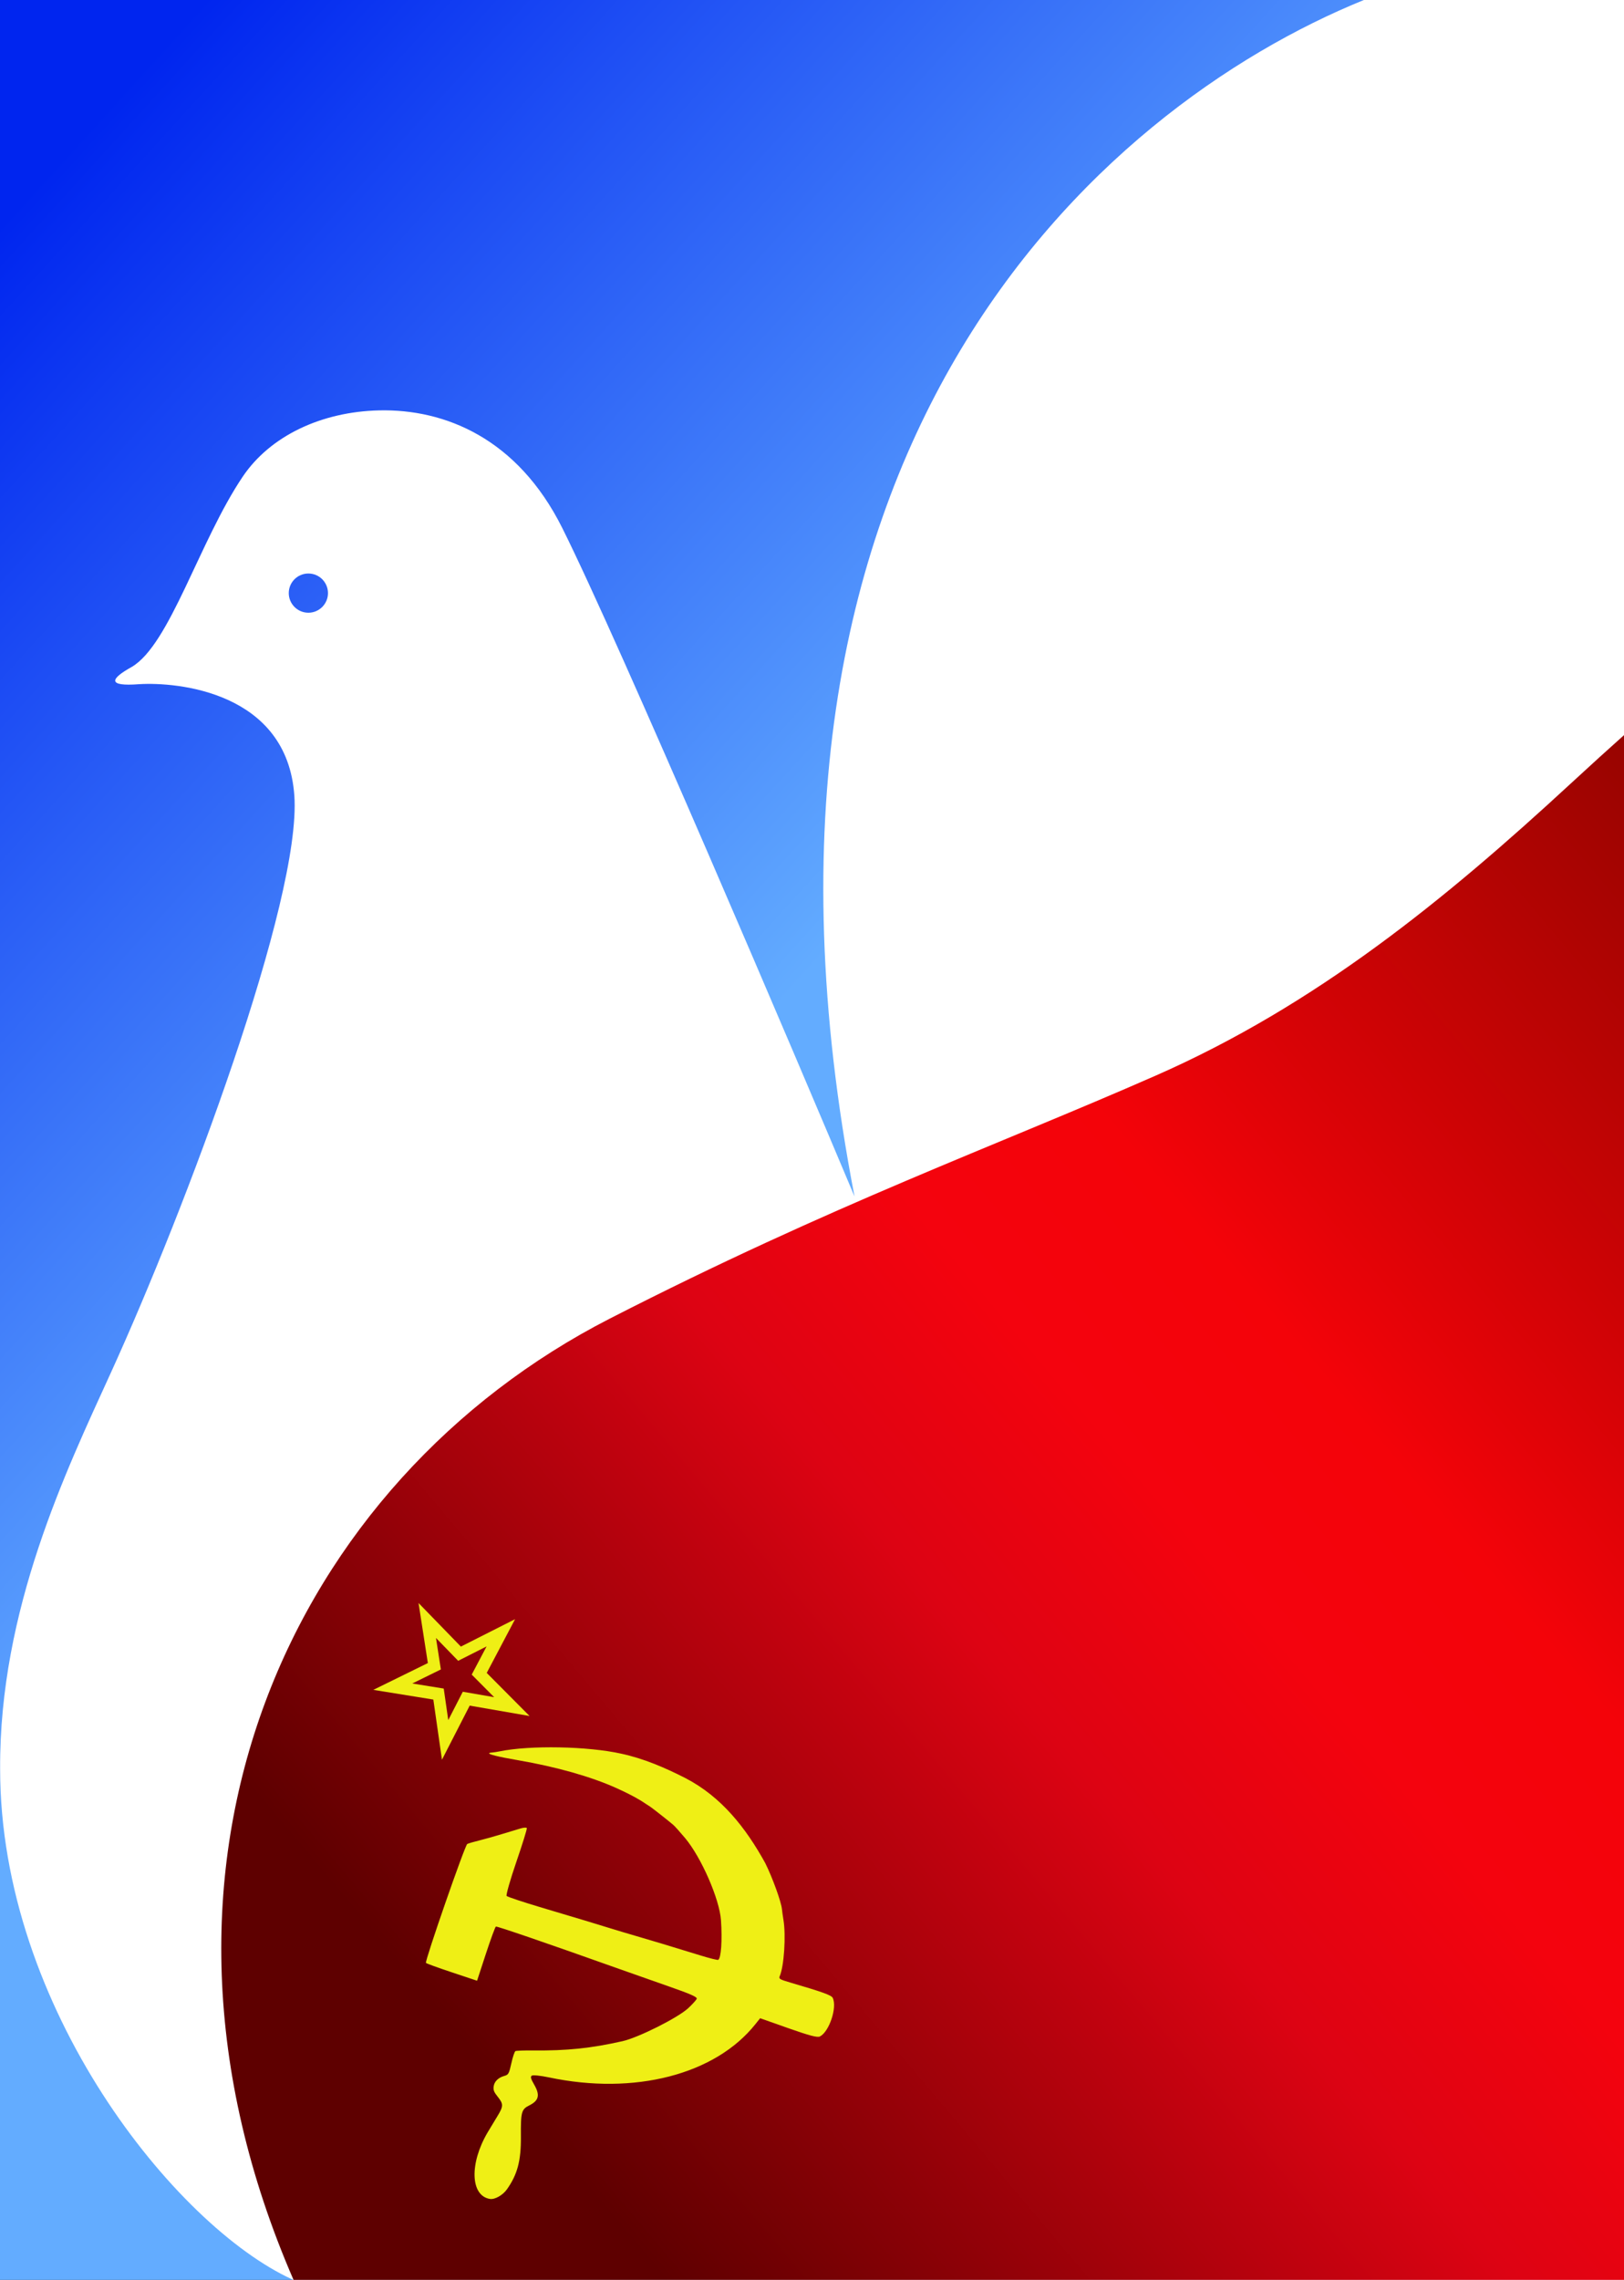 <?xml version="1.0" encoding="UTF-8" standalone="no"?>
<!-- Created with Inkscape (http://www.inkscape.org/) -->

<svg
   xmlns:dc="http://purl.org/dc/elements/1.1/"
   xmlns:cc="http://creativecommons.org/ns#"
   xmlns:rdf="http://www.w3.org/1999/02/22-rdf-syntax-ns#"
   xmlns:svg="http://www.w3.org/2000/svg"
   xmlns="http://www.w3.org/2000/svg"
   xmlns:xlink="http://www.w3.org/1999/xlink"
   xmlns:sodipodi="http://sodipodi.sourceforge.net/DTD/sodipodi-0.dtd"
   xmlns:inkscape="http://www.inkscape.org/namespaces/inkscape"
   version="1.1"
   id="svg2"
   width="342"
   height="480"
   viewBox="0 0 342 480"
   sodipodi:docname="dove_flag.svg"
   inkscape:version="0.92.3 (2405546, 2018-03-11)">
  <rect x="0" y="0" width="342" height="480" fill="#333333" stroke="none"/>
  <defs
     id="defs6">
    <linearGradient
       id="linearGradient893"
       inkscape:collect="always">
      <stop
         id="stop885"
         offset="0"
         style="stop-color:#5e0000;stop-opacity:1" />
      <stop
         id="stop887"
         offset="0.377"
         style="stop-color:#dd0313;stop-opacity:1" />
      <stop
         style="stop-color:#f4030e;stop-opacity:1;"
         offset="0.512"
         id="stop897" />
      <stop
         style="stop-color:#f40309;stop-opacity:1"
         offset="0.629"
         id="stop889" />
      <stop
         id="stop891"
         offset="1"
         style="stop-color:#980400;stop-opacity:1" />
    </linearGradient>
    <linearGradient
       inkscape:collect="always"
       id="linearGradient868">
      <stop
         style="stop-color:#63acff;stop-opacity:1"
         offset="0"
         id="stop864" />
      <stop
         style="stop-color:#0025ef;stop-opacity:1"
         offset="1"
         id="stop866" />
    </linearGradient>
    <linearGradient
       inkscape:collect="always"
       xlink:href="#linearGradient868"
       id="linearGradient870"
       x1="194.791"
       y1="177.976"
       x2="23.083"
       y2="22.043"
       gradientUnits="userSpaceOnUse" />
    <linearGradient
       inkscape:collect="always"
       xlink:href="#linearGradient893"
       id="linearGradient895"
       gradientUnits="userSpaceOnUse"
       x1="118.742"
       y1="454.769"
       x2="396.509"
       y2="220.615" />
    <linearGradient
       inkscape:collect="always"
       xlink:href="#linearGradient868"
       id="linearGradient931"
       gradientUnits="userSpaceOnUse"
       x1="194.791"
       y1="177.976"
       x2="23.083"
       y2="22.043" />
    <linearGradient
       inkscape:collect="always"
       xlink:href="#linearGradient893"
       id="linearGradient933"
       gradientUnits="userSpaceOnUse"
       x1="118.742"
       y1="454.769"
       x2="396.509"
       y2="220.615" />
  </defs>
  <sodipodi:namedview
     pagecolor="#ffffff"
     bordercolor="#666666"
     borderopacity="1"
     objecttolerance="10"
     gridtolerance="10"
     guidetolerance="10"
     inkscape:pageopacity="0"
     inkscape:pageshadow="2"
     inkscape:window-width="1366"
     inkscape:window-height="707"
     id="namedview4"
     showgrid="false"
     inkscape:zoom="0.61013315"
     inkscape:cx="66.790352"
     inkscape:cy="336.62338"
     inkscape:window-x="0"
     inkscape:window-y="26"
     inkscape:window-maximized="1"
     inkscape:current-layer="svg2"
     inkscape:snap-global="false" />
  <g
     id="g947">
    <path
       id="path941"
       d="M 0,0 V 480 H 342 V 0 Z"
       style="fill:url(#linearGradient931);fill-opacity:1;stroke:none;stroke-width:0.25" />
    <path
       id="path14"
       d="M 287.219,0 C 231.484,22.652 149.526,94.395 179.957,251.914 168.392,224.375 130.496,135.341 118.387,111.123 108.939,92.228 93.611,86.095 79.871,86.402 c -12.124,0.271 -22.95,5.332 -28.766,13.969 -9.152,13.592 -15.343,35.367 -23.375,40.051 -4.573,2.54 -5.154,4.137 1.527,3.629 8.13,-0.508 31.206,1.623 32.73,23.471 1.524,21.848 -22.864,86.885 -38.615,121.436 -9.474,20.781 -23.51,49.896 -23.346,83.457 -0.009,50.432 36.981,96.242 61.455,107.459 0.074,0.044 0.148,0.083 0.223,0.127 H 342 V 0 Z M 64.941,120.746 c 2.279,7.3e-4 4.126,1.848 4.127,4.127 3.48e-4,2.28 -1.847,4.128 -4.127,4.129 -2.28,3.5e-4 -4.129,-1.848 -4.129,-4.129 7.23e-4,-2.28 1.849,-4.127 4.129,-4.127 z"
       style="fill:#ffffff;stroke:none;stroke-width:0.25;stroke-linecap:butt;stroke-linejoin:miter;stroke-opacity:1"
       inkscape:connector-curvature="0" />
    <path
       id="path20"
       d="m 342,154.777 c -3.172,2.836 -6.728,6.047 -11.23,10.203 -26.421,24.389 -53.615,46.635 -87.393,61.48 -33.829,14.868 -68.114,27.169 -114.982,51.172 C 62.068,311.601 23.439,391.639 61.812,480 H 342 Z"
       style="fill:url(#linearGradient933);fill-opacity:1;stroke:none;stroke-width:0.25;stroke-linecap:butt;stroke-linejoin:miter;stroke-opacity:1"
       inkscape:connector-curvature="0" />
    <path
       id="path900"
       d="m 88.14,337.499 1.962,12.644 -11.479,5.64 12.632,2.043 1.819,12.663 5.839,-11.386 12.605,2.185 -9.017,-9.071 5.972,-11.317 -11.417,5.775 z m 3.674,7.356 4.672,4.811 5.985,-3.027 -3.13,5.932 4.727,4.755 -6.607,-1.145 -3.061,5.969 -0.954,-6.638 -6.622,-1.07 6.018,-2.956 z m 11.285,24.202 9e-4,0.002 c -0.032,0.013 -0.051,0.031 -0.067,0.045 -0.281,0.238 1.829,0.764 6.036,1.488 8.061,1.387 15.378,3.455 20.733,5.869 1.787,0.806 3.53,1.658 5.21,2.674 0.811,0.529 1.684,1.098 1.941,1.265 0.47,0.305 3.878,2.994 4.86,3.834 0.29,0.249 1.386,1.472 2.435,2.719 3.432,4.081 7.276,12.876 7.582,17.325 0.292,4.245 0.029,8.04 -0.588,8.349 -0.151,0.075 -1.828,-0.34 -3.732,-0.928 -5.689,-1.758 -10.899,-3.328 -13.741,-4.146 -1.472,-0.424 -3.871,-1.143 -5.329,-1.595 -3.597,-1.114 -5.938,-1.817 -14.305,-4.309 -3.933,-1.172 -7.282,-2.285 -7.444,-2.474 -0.162,-0.188 0.757,-3.42 2.047,-7.176 1.29,-3.756 2.281,-6.957 2.204,-7.111 -0.077,-0.153 -0.665,-0.12 -1.307,0.073 -0.642,0.193 -2.424,0.732 -3.963,1.198 -1.539,0.466 -3.69,1.075 -4.778,1.34 -1.089,0.265 -2.211,0.591 -2.496,0.733 -0.486,0.243 -8.933,24.561 -8.696,25.035 0.059,0.118 2.502,1.008 5.433,1.98 l 5.329,1.776 1.846,-5.634 c 1.015,-3.097 1.97,-5.694 2.116,-5.767 0.23,-0.115 10.84,3.529 26.04,8.942 2.502,0.891 7.226,2.556 10.498,3.697 4.514,1.575 5.903,2.198 5.757,2.567 -0.106,0.268 -0.907,1.151 -1.78,1.965 -2.181,2.033 -10.501,6.208 -13.876,6.964 -6.709,1.503 -11.623,2.011 -18.828,1.946 -1.844,-0.017 -3.505,0.043 -3.69,0.136 -0.185,0.093 -0.574,1.25 -0.862,2.567 -0.472,2.152 -0.62,2.421 -1.44,2.644 -1.315,0.359 -2.167,1.197 -2.291,2.265 -0.089,0.761 0.079,1.152 0.873,2.147 1.217,1.524 1.204,1.988 -0.105,4.125 -0.572,0.934 -1.481,2.432 -2.014,3.334 -3.88,6.565 -3.654,13.375 0.461,14.043 1.029,0.167 2.71,-0.783 3.592,-2.031 2.205,-3.119 2.975,-6.025 2.936,-11.056 -0.041,-5.268 0.101,-5.777 1.806,-6.63 1.973,-0.987 2.249,-2.161 1.01,-4.31 -0.742,-1.286 -0.846,-1.68 -0.528,-1.928 0.219,-0.172 1.829,-0.012 3.58,0.358 18.046,3.819 35.082,-0.576 43.543,-11.236 l 0.97,-1.213 5.937,2.097 c 4.433,1.563 6.12,2.008 6.636,1.749 1.983,-0.995 3.698,-6.159 2.704,-8.145 -0.276,-0.552 -2.145,-1.225 -8.935,-3.215 -2.178,-0.638 -2.462,-0.8 -2.232,-1.31 0.924,-2.045 1.357,-8.592 0.789,-11.95 -0.123,-0.726 -0.263,-1.704 -0.306,-2.175 -0.143,-1.538 -1.98,-6.62 -3.518,-9.716 -4.077,-7.387 -9.194,-13.956 -16.862,-17.919 -4.29,-2.179 -8.686,-4.081 -13.441,-5.11 -7.056,-1.578 -19.23,-1.812 -25.66,-0.487 -0.535,0.11 -1.246,0.217 -1.578,0.241 -0.242,0.018 -0.414,0.04 -0.51,0.076 z"
       style="fill:#efef15;fill-opacity:1;stroke-width:0.137"
       inkscape:connector-curvature="0" />
  </g>
</svg>
